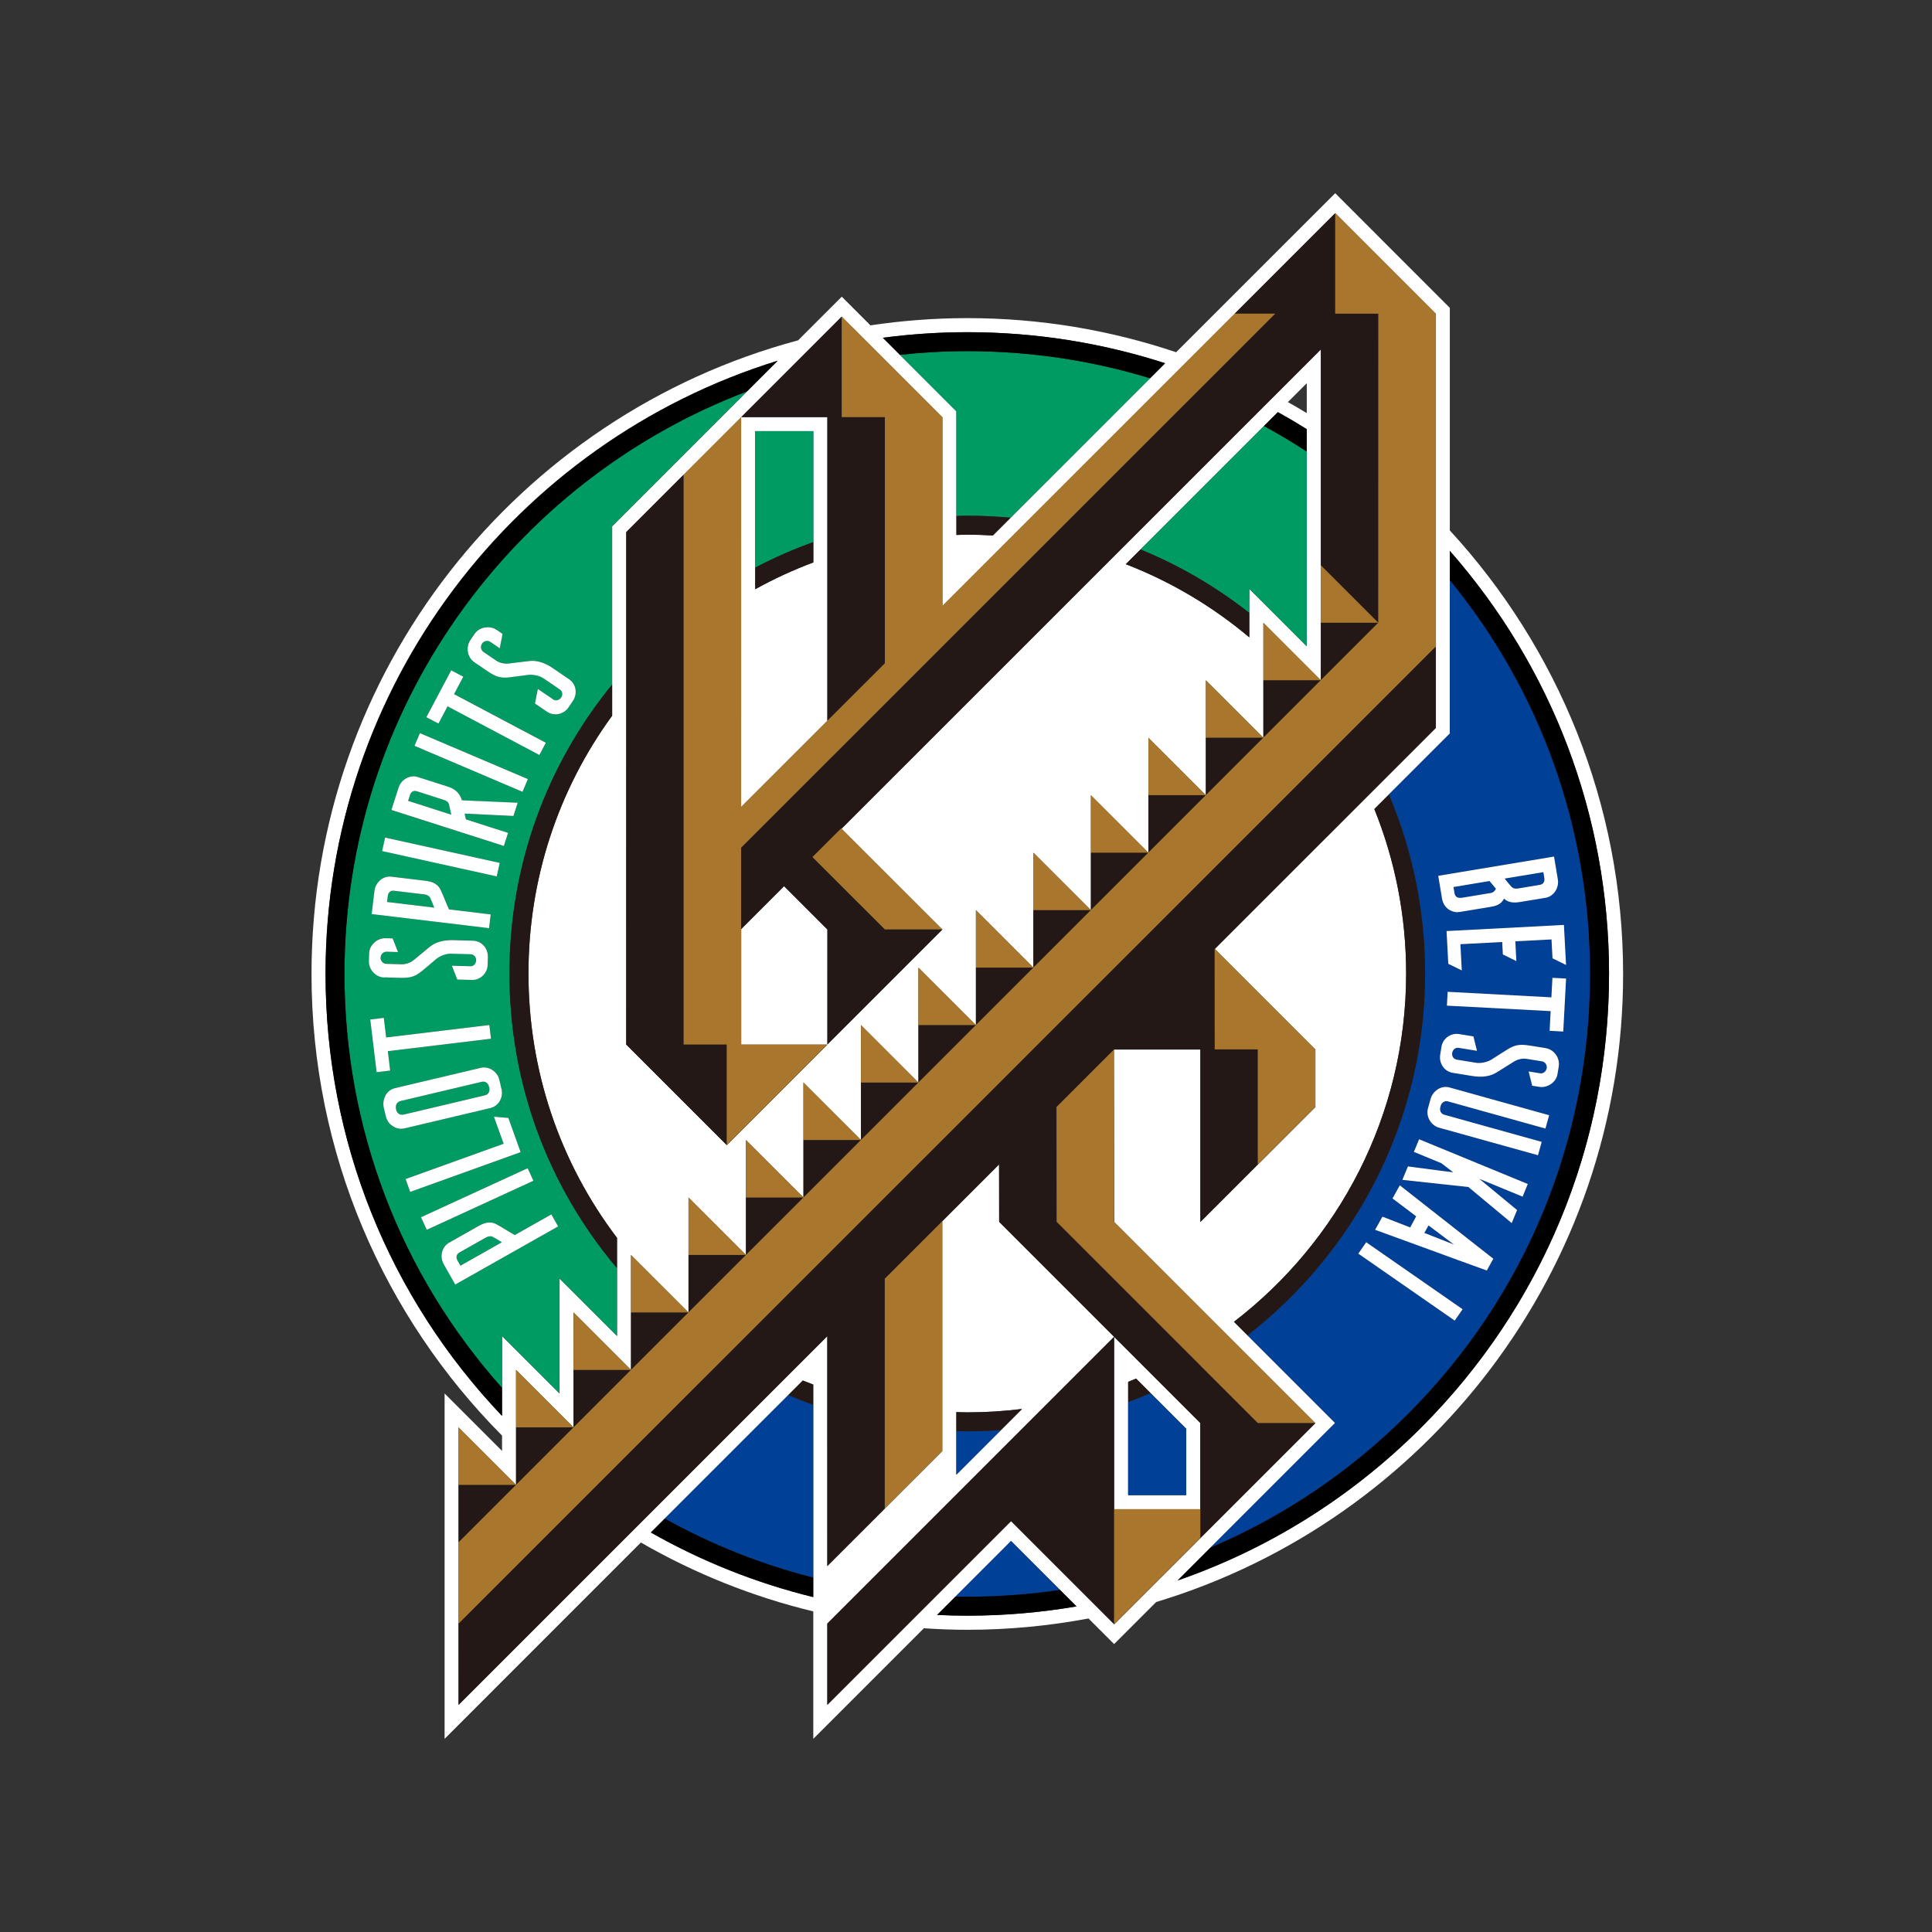 <?xml version="1.0" encoding="UTF-8"?><svg id="_レイヤー_1" xmlns="http://www.w3.org/2000/svg" viewBox="0 0 500 500"><rect x="0" y="0" width="500" height="500" fill="#333333" stroke="none"/><defs><style>.cls-1{fill:none;}.cls-2{fill:#004097;}.cls-3{fill:#a8772d;}.cls-4{fill:#009a63;}.cls-5{fill:#231815;}.cls-6{fill:#fff;}</style></defs><path class="cls-1" d="M129.93,345.75l14.87,14.87v-29.74s14.88,14.86,14.88,14.86v-25.39c-14.86-19.61-22.92-43.39-22.92-68.42,0-24.31,7.61-47.45,21.66-66.72v-49.03s24.61-24.61,24.61-24.61h0l18.24-18.24c-67.78,20.93-117.03,84.06-117.03,158.71,0,44.32,17.38,84.58,45.67,114.36v-20.67Z"/><path class="cls-1" d="M247.5,365.45v16.2s17.01-17.01,17.01-17.01c-4.65.58-9.38.88-14.18.88-.95,0-1.89-.05-2.83-.07Z"/><path class="cls-1" d="M207.76,357.28l-39.29,39.28c13,7.38,27.1,13.05,41.99,16.72v-54.96c-.91-.34-1.81-.68-2.7-1.04Z"/><path class="cls-1" d="M294.01,356.78c-.68.28-1.36.57-2.05.84v29.33s15.04,0,15.04,0v-17.17s-12.99-13-12.99-13Z"/><path class="cls-1" d="M242.53,417.94c2.59.12,5.19.2,7.8.2,9.63,0,19.07-.83,28.25-2.41l-16.92-16.92-19.13,19.13Z"/><path class="cls-1" d="M291.36,146.01c11.54,4.46,22.32,10.82,31.96,18.93v-12.56s14.87,14.87,14.87,14.87v-56.13c-2.46-1.54-4.96-3.02-7.51-4.43l-39.31,39.31Z"/><path class="cls-1" d="M210.49,111.59h-15.04s0,40.9,0,40.9c4.84-2.68,9.87-5,15.04-6.93v-33.97Z"/><path class="cls-1" d="M247.51,138.44c.94-.02,1.88-.07,2.82-.07h0c2.22,0,4.42.08,6.62.21l44.54-44.54c-16.12-5.22-33.31-8.07-51.17-8.07-7.41,0-14.7.51-21.85,1.45l19.02,19.03v31.99Z"/><path class="cls-1" d="M375.21,142.58v47.27s-19.54,19.53-19.54,19.53c5.39,13.35,8.23,27.74,8.23,42.57,0,36.68-17.49,69.35-44.56,90.13l26.19,26.19-40.68,40.67c64.94-22.57,111.56-84.27,111.56-156.89,0-41.94-15.56-80.24-41.21-109.47Z"/><path class="cls-1" d="M338.19,99.18l-4.88,4.88c1.64.92,3.27,1.88,4.88,2.85v-7.73Z"/><path class="cls-6" d="M375.21,137.26v-57.59s-29.66-29.67-29.66-29.67l-41.17,41.16c-16.98-5.72-35.16-8.83-54.04-8.83-8.52,0-16.88.65-25.07,1.87l-7.42-7.42-11.3,11.3c-72.43,19.36-125.93,85.53-125.93,163.98,0,46.55,18.85,88.78,49.31,119.47v3.97s-14.87-14.87-14.87-14.87v89.38s50.8-50.81,50.8-50.81c13.78,7.94,28.76,14,44.62,17.83v32.98s28.62-28.62,28.62-28.62c3.72.25,7.46.4,11.24.4,10.72,0,21.2-1.02,31.36-2.93l6.63,6.63,10.89-10.89c69.83-21.04,120.84-85.94,120.84-162.53,0-44.23-17.02-84.55-44.84-114.79ZM250.33,85.97c17.86,0,35.05,2.85,51.17,8.07l-44.54,44.54c-2.2-.13-4.4-.21-6.62-.21h0c-.94,0-1.88.05-2.82.07v-31.99s-19.02-19.03-19.02-19.03c7.15-.94,14.44-1.45,21.85-1.45ZM84.25,252.05c0-74.65,49.25-137.78,117.03-158.71l-18.24,18.24h0l-24.61,24.61v49.03c-14.06,19.27-21.66,42.41-21.66,66.72,0,25.03,8.06,48.81,22.92,68.42v25.39s-14.87-14.86-14.87-14.86v29.74s-14.88-14.87-14.88-14.87v20.67c-28.3-29.78-45.68-70.04-45.68-114.36ZM168.48,396.57l39.29-39.28c.9.36,1.8.7,2.7,1.04v54.96c-14.89-3.67-28.98-9.34-41.99-16.72ZM250.33,418.14c-2.62,0-5.22-.08-7.8-.2l19.13-19.13,16.92,16.92c-9.18,1.58-18.62,2.41-28.25,2.41ZM288.33,420.33l-26.66-26.67-47.56,47.56v-21.04s74.22-74.22,74.22-74.22v44.63s22.31,0,22.31,0v-22.32s-52.06-52.07-52.06-52.07l-.02-14.85-14.7,14.7v59.5s-29.76,29.75-29.76,29.75v-59.49s-95.43,95.42-95.43,95.42v-71.82s14.88,14.86,14.88,14.86v-29.74s14.87,14.87,14.87,14.87v-29.74s14.88,14.87,14.88,14.87v-29.74s14.88,14.86,14.88,14.86v-29.74s14.87,14.87,14.87,14.87v-29.74s14.88,14.87,14.88,14.87v-29.74s14.88,14.87,14.88,14.87v-29.74s14.88,14.87,14.88,14.87v-29.74s14.88,14.87,14.88,14.87v-29.74s14.88,14.87,14.88,14.87v-29.74s14.88,14.87,14.88,14.87v-29.74s14.88,14.87,14.88,14.87v-29.74s14.88,14.87,14.88,14.87v-29.74s14.88,14.87,14.88,14.87v-29.74s14.88,14.87,14.88,14.87v-85.63s-124.05,124.04-124.05,124.04l26.1,26.08-29.75,29.75v-29.75s-11.21-11.21-11.21-11.21l-11.1,11.1v29.89s22.31,0,22.31,0l-26.03,26.03h0s0,0,0,0h0s-26.03-26.03-26.03-26.03v-132.6h0l14.88-14.87h0s14.88-14.87,14.88-14.87h0l26.03-26.03,26.03,26.03v48.85s101.68-101.66,101.68-101.66l26.03,26.03v107.17s-57.21,57.2-57.21,57.2l26.03,26.03v14.88s-29.75,29.75-29.75,29.75v-44.63s-22.39,0-22.39,0l.08,44.63,52.06,52.07-52.07,52.06ZM247.5,381.65v-16.2c.94.02,1.88.07,2.83.07,4.8,0,9.53-.3,14.18-.88l-17.01,17.01ZM291.96,386.95v-29.33c.69-.27,1.37-.55,2.05-.84l12.99,13v17.17s-15.04,0-15.04,0ZM338.19,111.13v56.13s-14.87-14.87-14.87-14.87v12.56c-9.64-8.11-20.42-14.47-31.96-18.93l39.31-39.31c2.55,1.41,5.05,2.89,7.52,4.43ZM333.31,104.06l4.88-4.88v7.73c-1.61-.98-3.24-1.93-4.88-2.85ZM304.86,408.94l40.68-40.67-26.19-26.19c27.07-20.78,44.56-53.45,44.56-90.13,0-14.83-2.84-29.22-8.23-42.57l19.53-19.53v-47.27c25.65,29.23,41.21,67.53,41.21,109.47,0,72.62-46.62,134.32-111.56,156.89Z"/><path class="cls-6" d="M214.12,186.54v-78.59s-22.31,0-22.31,0v100.9s22.31-22.31,22.31-22.31ZM195.45,111.58h15.04s0,33.97,0,33.97c-5.17,1.94-10.2,4.25-15.04,6.93v-40.9Z"/><path class="cls-4" d="M125.8,320.25l-6.96,3.93c-.73.45-.89,1.21-.43,2.03l.76,1.35,10.72-6.06c-.96-.63-2.32-1.4-2.43-1.45-.42-.2-1.1-.12-1.66.2Z"/><path class="cls-4" d="M114.93,207.04l-7.07-2.27c-.88-.25-1.48.11-1.78,1.06h0s-.46,1.44-.46,1.44l11.17,3.58c-.18-.91-.41-1.89-.63-2.75-.18-.63-.85-.93-1.23-1.05Z"/><path class="cls-4" d="M126.53,281.13c-.21-.75-.78-1.21-1.46-1.21-.12,0-.24.01-.36.04l-21.03,4.98c-.77.18-1.48.86-1.16,2.23.12.49.37.86.72,1.08.35.22.81.28,1.26.18l21.03-4.98c.92-.22,1.28-1.11,1.11-1.86l-.11-.47Z"/><path class="cls-4" d="M109.85,231.47l-7.94-.95c-.86-.07-1.44.45-1.55,1.37l-.18,1.54,12.22,1.47c-.4-1.07-1.04-2.5-1.09-2.61-.22-.41-.81-.75-1.45-.82Z"/><path class="cls-4" d="M158.42,136.19l24.61-24.61h0l10.28-10.28c-60.81,23.08-104.15,81.94-104.16,150.74,0,39.91,14.41,77.6,40.77,107.15v-13.44s14.87,14.87,14.87,14.87v-29.74s14.88,14.86,14.88,14.86v-17.54c-18-21.33-27.83-48.04-27.83-76.27,0-27.57,9.36-53.7,26.57-74.77v-40.97ZM99.67,216.76l.16.04,29.5,6.52-.77,3.49-.16-.04-29.5-6.52.77-3.49ZM96.92,230.55c.27-2.24,2.26-3.92,4.37-3.67l8.81,1.06c1.41.17,3.14.6,3.97,2.41.47,1.01.82,1.87,1.16,2.7.31.77.61,1.5.98,2.3l10.8,1.3-.43,3.55-.16-.02-30.21-3.63.72-6.01ZM95.5,246.69c.06-2.11,2.06-3.97,4.23-3.91l1.86.05,1.4,3.53-2.97-.09s-.03,0-.04,0c-.81,0-1.48.69-1.51,1.55-.02.82.66,1.57,1.46,1.59l4,.11c1.07.03,2.23-.38,3.13-1.1l4.05-3.35c1.58-1.3,3.59-1.87,6.31-1.79l4.96.14c1.12.03,2.13.51,2.85,1.34.69.8,1.04,1.84,1.01,2.93l-.06,2.02c-.06,2.12-1.86,3.87-3.95,3.87-.04,0-.07,0-.11,0l-3.8-.11-1.4-3.58,4.82.14s.03,0,.04,0c.85,0,1.4-.78,1.42-1.51.02-.9-.57-1.57-1.42-1.59l-5.05-.15c-1.31-.05-2.85.61-3.71,1.26l-3.73,3.14c-2.21,1.88-3.6,1.92-6.53,1.83l-3.34-.1c-2.23-.06-4.06-2.02-4-4.28l.06-1.98ZM95.82,263.85l3.51-.42.61,5.06,26.7-3.22.43,3.55-.16.02-26.53,3.2.6,5.02-3.51.42-1.64-13.63ZM103.77,292.13c-.73,0-1.42-.22-2.1-.67-.93-.58-1.56-1.46-1.83-2.57l-.58-2.44c-.16-1.07.02-2.06.54-3.04h0c.59-.96,1.4-1.56,2.4-1.8l22.23-5.26c1.01-.24,2.08-.03,3.01.58.88.59,1.52,1.47,1.75,2.43l.58,2.44c.49,2.28-.77,4.46-2.88,4.96l-22.23,5.26c-.31.07-.61.11-.91.11ZM144.45,317.38l-26.64,15.05-2.98-5.27c-1.11-1.96-.49-4.5,1.35-5.54l7.72-4.37c1.24-.7,2.88-1.37,4.63-.4.98.54,1.77,1.02,2.53,1.49.71.43,1.38.84,2.16,1.27l9.47-5.35,1.76,3.11ZM138.05,305.58l-.15.07-27.45,12.63-1.5-3.25,27.6-12.7,1.5,3.25ZM134.74,298.17l-.15.06-28.43,10.23-1.2-3.33.15-.06,25.23-9.07-2.52-6.99,3.73.31,3.18,8.85ZM132.88,211.18l-12.63-.61c.06.24.1.47.15.7.06.27.11.53.17.79l10.91,3.5-1.09,3.41-.16-.05-28.95-9.27,1.85-5.76c.69-2.15,2.97-3.42,4.98-2.77l7.87,2.52c1.87.6,3.04,1.75,3.56,3.51l14.43.63-1.1,3.42ZM135.22,204.92l-.15-.06-27.8-11.83,1.4-3.29.15.06,27.8,11.83-1.4,3.29ZM139.59,195.39l-.14-.08-23.61-12.52-2.37,4.46-3.12-1.66,6.43-12.13,3.12,1.66-2.39,4.5,23.76,12.6-1.67,3.16ZM148.2,181.46l-1.14,1.67c-.77,1.12-2.05,1.73-3.33,1.73-.76,0-1.52-.21-2.17-.66l-3.14-2.14.75-3.77,3.98,2.71c.3.2.64.27,1,.21.41-.08.8-.34,1.04-.69.26-.37.36-.8.28-1.19-.07-.37-.29-.69-.62-.91l-4.18-2.85c-1.08-.73-2.74-1.02-3.81-.94l-4.84.63c-2.88.39-4.07-.33-6.49-1.98l-2.76-1.88c-.92-.62-1.52-1.59-1.71-2.71-.18-1.07.06-2.19.65-3.05l1.11-1.63c.59-.87,1.54-1.44,2.67-1.63,1.08-.17,2.18.05,3.01.61l1.54,1.05-.72,3.73-2.46-1.67c-.34-.23-.75-.31-1.16-.21-.39.09-.75.34-.98.68-.46.68-.29,1.68.37,2.13l3.3,2.25c.88.6,2.09.89,3.23.76l5.22-.64c2.04-.24,4.03.36,6.29,1.89l4.1,2.8c1.85,1.26,2.26,3.76.95,5.69Z"/><path class="cls-4" d="M323.31,158.63v-6.25s14.87,14.87,14.87,14.87v-50.38c-3.6-2.36-7.3-4.57-11.07-6.62l-31.95,31.95c10.05,4.1,19.5,9.62,28.16,16.42Z"/><path class="cls-4" d="M210.49,111.59h-15.04s0,35.31,0,35.31c4.86-2.55,9.88-4.76,15.04-6.6v-28.71Z"/><path class="cls-4" d="M247.51,133.53c.94-.02,1.88-.07,2.82-.07h0c3.76,0,7.5.19,11.2.53l36.1-36.09c-15.13-4.62-31.03-7.02-47.3-7.02-5.9,0-11.72.33-17.45.95l14.62,14.62v27.08Z"/><polygon class="cls-6" points="222.8 295.03 222.8 295.03 222.8 295.03 222.8 295.03"/><polygon class="cls-6" points="267.43 250.41 267.43 250.41 267.43 250.41 267.43 250.41"/><polygon class="cls-5" points="176.93 270.3 176.93 122.82 162.06 137.7 162.06 137.7 162.05 270.3 188.08 296.33 188.08 270.3 176.93 270.3"/><polygon class="cls-5" points="288.33 345.96 214.11 420.18 214.11 441.22 261.66 393.67 288.33 420.33 288.33 345.96"/><polygon class="cls-5" points="217.84 107.95 217.84 81.92 191.81 107.95 214.12 107.95 214.12 186.54 229 171.67 229 107.95 217.84 107.95"/><polygon class="cls-5" points="345.55 81.17 345.55 55.14 319.52 81.17 330.02 81.17 191.8 219.37 191.8 240.41 202.9 229.31 214.12 240.52 214.11 270.27 243.87 240.52 228.99 240.52 210.34 221.87 341.83 90.4 341.83 146.29 356.69 161.15 356.71 81.18 345.55 81.17"/><polygon class="cls-5" points="371.58 167.31 118.67 420.18 118.68 441.22 214.1 345.8 214.11 405.29 228.98 390.42 228.98 330.93 258.56 301.35 258.58 316.2 310.64 368.27 310.64 398.02 340.39 368.27 325.52 368.27 273.46 316.2 273.42 286.5 288.34 271.58 310.64 271.58 310.64 316.21 325.52 301.33 325.52 271.58 314.37 271.57 314.35 245.57 371.57 188.35 371.58 167.31"/><polygon class="cls-5" points="326.95 190.91 312.07 190.91 312.07 205.79 326.95 190.91"/><polygon class="cls-5" points="341.82 176.04 326.95 176.04 326.95 190.91 341.82 176.04"/><polygon class="cls-3" points="356.7 161.16 356.7 161.16 356.7 161.16 356.7 161.16"/><polygon class="cls-5" points="356.7 161.16 341.83 161.16 341.82 176.04 356.7 161.16"/><polygon class="cls-5" points="312.07 205.79 297.2 205.78 297.2 220.66 312.07 205.79"/><polygon class="cls-5" points="297.2 220.66 282.32 220.66 282.32 235.53 297.2 220.66"/><polygon class="cls-5" points="282.32 235.53 267.44 235.53 267.44 250.41 282.32 235.53"/><polygon class="cls-5" points="267.44 250.41 252.57 250.41 252.57 265.28 267.44 250.41"/><polygon class="cls-5" points="252.57 265.28 237.69 265.28 237.69 280.16 252.57 265.28"/><polygon class="cls-5" points="237.69 280.16 222.82 280.16 222.82 295.03 237.69 280.16"/><polygon class="cls-5" points="222.82 295.03 207.94 295.03 207.94 309.91 222.82 295.03"/><polygon class="cls-5" points="207.94 309.91 193.06 309.91 193.06 324.78 207.94 309.91"/><polygon class="cls-5" points="193.06 324.78 178.19 324.78 178.19 339.66 193.06 324.78"/><polygon class="cls-5" points="178.19 339.66 163.31 339.65 163.31 354.53 178.19 339.66"/><polygon class="cls-5" points="163.31 354.53 148.43 354.53 148.43 369.4 163.31 354.53"/><polygon class="cls-5" points="148.43 369.4 133.56 369.4 133.56 384.28 148.43 369.4"/><polygon class="cls-5" points="133.56 384.28 118.68 384.28 118.68 399.15 133.56 384.28"/><polygon class="cls-3" points="228.98 390.42 243.86 375.54 243.86 316.05 228.98 330.93 228.98 390.42"/><polygon class="cls-3" points="371.58 81.18 345.55 55.14 345.55 81.17 356.71 81.18 356.7 161.15 118.68 399.14 118.68 420.18 371.58 167.31 371.58 81.18"/><polygon class="cls-3" points="191.8 219.37 330.02 81.17 319.52 81.17 243.87 156.8 243.87 107.95 217.84 81.92 217.84 81.92 217.84 107.95 229 107.95 229 171.67 191.8 208.85 191.81 107.95 176.93 122.82 176.93 270.3 188.08 270.3 188.08 296.33 214.11 270.3 191.8 270.3 191.8 219.37"/><polygon class="cls-3" points="228.99 240.52 243.87 240.52 217.7 214.37 210.26 221.8 228.99 240.52"/><polygon class="cls-3" points="314.37 271.57 325.52 271.58 325.52 301.33 340.4 286.46 340.4 271.58 314.37 245.55 314.35 245.57 314.37 271.57"/><polygon class="cls-3" points="273.46 316.2 273.46 316.2 325.52 368.27 340.39 368.27 288.33 316.21 288.25 271.66 273.42 286.5 273.46 316.2"/><polygon class="cls-3" points="310.64 390.58 288.33 390.58 288.33 420.33 318.08 390.58 318.08 390.58 310.64 398.02 310.64 390.58"/><polygon class="cls-3" points="312.07 190.91 326.95 190.91 312.07 176.04 312.07 190.91"/><polygon class="cls-3" points="297.2 205.78 312.07 205.79 297.2 190.91 297.2 205.78"/><polygon class="cls-3" points="282.32 220.66 297.2 220.66 282.32 205.78 282.32 220.66"/><polygon class="cls-3" points="267.44 235.53 282.32 235.53 267.45 220.66 267.44 235.53"/><polygon class="cls-3" points="252.57 250.41 267.44 250.41 252.57 235.53 252.57 250.41"/><polygon class="cls-3" points="237.69 265.28 252.57 265.28 237.69 250.41 237.69 265.28"/><polygon class="cls-3" points="222.82 280.16 237.69 280.16 222.82 265.28 222.82 280.16"/><polygon class="cls-3" points="207.94 295.03 222.82 295.03 207.94 280.16 207.94 295.03"/><polygon class="cls-3" points="193.06 309.91 207.94 309.91 193.06 295.03 193.06 309.91"/><polygon class="cls-3" points="178.19 324.78 193.06 324.78 178.19 309.91 178.19 324.78"/><polygon class="cls-3" points="163.31 339.65 178.19 339.66 163.31 324.78 163.31 339.65"/><polygon class="cls-3" points="148.43 354.53 163.31 354.53 148.44 339.65 148.43 354.53"/><polygon class="cls-3" points="133.56 369.4 148.43 369.4 133.56 354.53 133.56 369.4"/><polygon class="cls-3" points="326.95 176.04 341.82 176.04 326.95 161.16 326.95 176.04"/><polygon class="cls-3" points="341.83 161.16 356.7 161.16 341.83 146.29 341.83 161.16"/><polygon class="cls-3" points="356.7 161.15 356.69 161.15 356.7 161.16 356.7 161.15"/><polygon class="cls-3" points="118.68 384.28 133.56 384.28 118.68 369.4 118.68 384.28"/><path class="cls-1" d="M237.66,417.66c4.18.32,8.41.48,12.67.48,11.16,0,22.05-1.11,32.59-3.21l-21.27-21.27-24,24Z"/><path class="cls-2" d="M378.54,232.31l7.41-1.23c.5-.12.9-.46,1.19-1.06-.25-.29-.48-.58-.72-.87-.3-.37-.6-.75-.94-1.13l-9.33,1.55.25,1.53c.18,1.06.83,1.44,2.13,1.22Z"/><polygon class="cls-2" points="369.69 317.14 368.62 319.08 376.27 322.09 369.69 317.14"/><path class="cls-2" d="M392.8,229.95l5.76-.96c1.22-.25,1.18-1.31,1.1-1.75l-.25-1.53-10.02,1.66c.7.92,1.74,2.11,1.82,2.19.33.34.97.49,1.58.39Z"/><path class="cls-2" d="M375.21,150.13v39.72s-15.78,15.77-15.78,15.77c6.14,14.46,9.38,30.14,9.38,46.32,0,38.03-18.02,71.94-45.97,93.63l22.69,22.69-32.24,32.24c18.82-7.98,36.11-19.59,51-34.48,30.45-30.44,47.21-70.91,47.22-113.97,0-37.6-12.78-73.23-36.3-101.93ZM404.75,239.54l.53,10.19-3.5-1.71-.26-4.89-9.37.49.27,5.12-3.5-1.71-.17-3.22-10.82.57.35,6.78-3.5-1.71-.44-8.46h.16s30.22-1.59,30.22-1.59v.16ZM372.39,226.61l29.8-4.95.03.16.96,5.76c.17,1.04-.07,2.15-.66,3.05-.6.91-1.51,1.53-2.5,1.69l-6.59,1.09c-1.43.23-2.92.29-4.19-.87-.79,1.7-2.44,1.97-3.79,2.19l-7.67,1.27c-.17.02-.33.03-.49.03-2.06,0-3.73-1.4-4.08-3.49l-.98-5.93.16-.03ZM376.48,341.77l-24.94-17.33,2.04-2.94.14.09,24.81,17.24-2.04,2.94ZM384.78,328.79l-.13-.05c-4.76-1.72-9.58-3.48-14.25-5.19-4.7-1.72-9.55-3.5-14.34-5.23l-.18-.07,1.89-3.4,7.19,2.79,1.55-2.88-6.13-4.62,1.89-3.4,24.2,19-1.69,3.05ZM394.05,309.69l-.15-.06-11.06-4.55,9.79,8.09-1.38,3.37-.17-.14-11.04-9.18-17.09-1.85,1.43-3.49,11.74,1.54-3.07-2.37-7.12-2.93,1.35-3.27.15.06,27.98,11.52-1.35,3.27ZM399.95,292.08l-25.22-7.03c-.91-.26-1.66.36-1.87,1.09l-.12.42c-.22.93.19,1.71,1.02,1.94l25.22,7.03-.96,3.45-.16-.04-25.61-7.13c-2.06-.72-3.27-2.95-2.7-4.98l.66-2.37c.3-1.06.96-1.96,1.87-2.53.94-.59,2.02-.75,3.05-.46l25.77,7.18-.96,3.45ZM403.41,276.02l-.32,1.95c-.16.99-.74,1.89-1.62,2.53-.75.54-1.64.83-2.5.83-.2,0-.39-.02-.59-.05l-1.84-.3-.92-3.69,2.94.48c.41.07.81-.04,1.14-.3.32-.25.54-.63.6-1.03.07-.39-.04-.82-.28-1.16-.24-.33-.59-.55-.95-.61l-3.95-.64c-1.05-.17-2.27.08-3.25.68l-4.46,2.79c-1.74,1.08-3.8,1.38-6.5.95l-4.9-.8c-1.11-.18-2.05-.79-2.65-1.71-.57-.88-.79-1.96-.62-3.04l.32-1.99c.17-1.04.74-1.96,1.61-2.59.85-.61,1.91-.87,2.91-.71l3.75.61.92,3.73-4.76-.77c-.87-.15-1.53.57-1.65,1.3-.14.89.36,1.63,1.2,1.76l4.99.81c1.29.21,2.91-.23,3.85-.76l4.12-2.62c2.44-1.57,3.82-1.42,6.72-.95l3.3.53c2.2.36,3.76,2.54,3.4,4.77ZM401.04,266.77l.27-5.09-26.85-1.42.19-3.57,26.85,1.42.27-5.05,3.53.19-.73,13.71-3.53-.19Z"/><path class="cls-2" d="M250.33,370.43c-.95,0-1.89-.05-2.83-.07v11.29s11.54-11.54,11.54-11.54c-2.87.21-5.78.32-8.7.32h0Z"/><path class="cls-2" d="M204.01,361.04l-31.97,31.97c12.09,6.74,24.99,11.87,38.43,15.28v-44.7c-2.18-.78-4.33-1.64-6.46-2.54Z"/><path class="cls-2" d="M247.28,413.19c1.02.02,2.03.04,3.05.04h.01c8.1,0,16.11-.59,23.98-1.76l-12.66-12.66-14.39,14.39Z"/><path class="cls-2" d="M291.96,386.95h15.04s0-17.17,0-17.17l-9.26-9.26c-1.9.83-3.83,1.62-5.78,2.35v24.08Z"/><path class="cls-6" d="M377.28,236.05c.16,0,.33,0,.49-.03l7.67-1.27c1.34-.22,3-.5,3.79-2.19,1.26,1.16,2.76,1.1,4.19.87l6.59-1.09c.99-.16,1.9-.78,2.5-1.69.59-.9.83-2.01.66-3.05l-.96-5.76-.03-.16-29.8,4.95-.16.03.98,5.93c.35,2.08,2.02,3.49,4.08,3.49ZM398.56,228.99l-5.76.96c-.62.11-1.25-.05-1.58-.39-.08-.07-1.12-1.26-1.82-2.19l10.02-1.66.25,1.53c.07.44.11,1.5-1.1,1.75ZM387.14,230.02c-.29.6-.68.94-1.19,1.06l-7.41,1.23c-1.3.22-1.95-.16-2.13-1.22l-.25-1.53,9.33-1.55c.34.38.64.76.94,1.13.24.29.47.59.72.87Z"/><polygon class="cls-6" points="374.37 240.96 374.81 249.43 378.31 251.14 377.95 244.36 388.77 243.79 388.94 247.01 392.43 248.73 392.17 243.61 401.53 243.12 401.79 248.01 405.29 249.73 404.75 239.54 404.75 239.37 374.53 240.95 374.37 240.96"/><polygon class="cls-6" points="401.77 253.06 401.5 258.11 374.65 256.68 374.46 260.26 401.31 261.68 401.04 266.77 404.57 266.96 405.3 253.25 401.77 253.06"/><path class="cls-6" d="M400.01,271.25l-3.3-.53c-2.9-.47-4.28-.61-6.72.95l-4.12,2.62c-.94.54-2.56.97-3.85.76l-4.99-.81c-.84-.14-1.34-.88-1.2-1.76.12-.74.78-1.45,1.65-1.3l4.76.77-.92-3.73-3.75-.61c-1-.16-2.06.1-2.91.71-.87.63-1.45,1.55-1.61,2.59l-.32,1.99c-.18,1.08.04,2.16.62,3.04.6.92,1.54,1.53,2.65,1.71l4.9.8c2.69.44,4.76.14,6.5-.95l4.46-2.79c.98-.6,2.2-.85,3.25-.68l3.95.64c.37.06.72.28.95.61.25.34.35.76.28,1.16-.07.41-.29.78-.6,1.03-.33.26-.73.37-1.14.3l-2.94-.48.92,3.69,1.84.3c.19.03.39.05.59.05.86,0,1.74-.29,2.5-.83.89-.64,1.46-1.54,1.62-2.53l.32-1.95c.36-2.23-1.2-4.41-3.4-4.77Z"/><path class="cls-6" d="M372.09,281.92c-.91.57-1.58,1.47-1.87,2.53l-.66,2.37c-.57,2.03.64,4.27,2.7,4.98l25.61,7.13.16.04.96-3.45-25.22-7.03c-.83-.23-1.24-1.01-1.02-1.94l.12-.42c.21-.73.96-1.34,1.87-1.09l25.22,7.03.96-3.45-25.77-7.18c-1.03-.29-2.12-.12-3.05.46Z"/><polygon class="cls-6" points="367.26 294.84 365.91 298.11 373.03 301.04 376.11 303.41 364.37 301.87 362.93 305.35 380.02 307.2 391.06 316.39 391.23 316.53 392.62 313.16 382.83 305.07 393.89 309.63 394.05 309.69 395.39 306.42 367.41 294.9 367.26 294.84"/><path class="cls-6" d="M360.38,310.16l6.13,4.62-1.55,2.88-7.19-2.79-1.89,3.4.18.07c4.79,1.73,9.64,3.51,14.34,5.23,4.67,1.71,9.49,3.48,14.25,5.19l.13.05,1.69-3.05-24.2-19-1.89,3.4ZM368.62,319.08l1.08-1.94,6.58,4.95-7.66-3.01Z"/><polygon class="cls-6" points="353.57 321.5 351.53 324.44 376.48 341.77 378.52 338.83 353.71 321.59 353.57 321.5"/><path class="cls-6" d="M133.22,319.62c-.78-.43-1.45-.84-2.16-1.27-.76-.47-1.55-.95-2.53-1.49-1.74-.97-3.39-.3-4.63.4l-7.72,4.37c-1.84,1.04-2.45,3.58-1.35,5.54l2.98,5.27,26.64-15.05-1.76-3.11-9.47,5.35ZM118.4,326.21c-.46-.81-.29-1.57.43-2.03l6.96-3.93c.56-.32,1.24-.4,1.66-.2.11.05,1.47.83,2.43,1.45l-10.72,6.06-.76-1.35Z"/><polygon class="cls-6" points="138.05 305.58 136.56 302.33 108.95 315.02 110.45 318.27 137.9 305.65 138.05 305.58"/><polygon class="cls-6" points="134.74 298.17 131.56 289.32 127.83 289.01 130.34 296 105.11 305.08 104.96 305.13 106.16 308.46 134.59 298.23 134.74 298.17"/><path class="cls-6" d="M129.78,281.8l-.58-2.44c-.23-.96-.87-1.85-1.75-2.43-.93-.61-2-.82-3.01-.58l-22.23,5.26c-1.01.24-1.82.84-2.4,1.79h0c-.52.99-.7,1.98-.54,3.05l.58,2.44c.26,1.11.9,2,1.83,2.57.68.45,1.37.67,2.1.67.3,0,.6-.04.91-.11l22.23-5.26c2.1-.5,3.37-2.67,2.88-4.96ZM102.52,287.17c-.32-1.36.39-2.04,1.16-2.23l21.03-4.98c.12-.03.24-.04.36-.04.67,0,1.25.46,1.46,1.21l.11.47c.18.74-.19,1.64-1.11,1.86l-21.03,4.98c-.45.1-.91.04-1.26-.18-.36-.22-.61-.59-.72-1.08Z"/><polygon class="cls-6" points="100.37 272.04 126.91 268.84 127.07 268.82 126.64 265.27 99.94 268.49 99.33 263.42 95.82 263.85 97.47 277.48 100.98 277.06 100.37 272.04"/><path class="cls-6" d="M99.44,252.94l3.34.1c2.93.09,4.32.04,6.53-1.83l3.73-3.14c.86-.66,2.41-1.31,3.71-1.26l5.05.15c.85.03,1.44.69,1.42,1.59-.02.73-.57,1.51-1.42,1.51-.01,0-.03,0-.04,0l-4.82-.14,1.4,3.58,3.8.11s.07,0,.11,0c2.09,0,3.89-1.75,3.95-3.87l.06-2.02c.03-1.09-.33-2.13-1.01-2.93-.72-.83-1.73-1.31-2.85-1.34l-4.96-.14c-2.73-.08-4.73.49-6.31,1.79l-4.05,3.35c-.9.72-2.06,1.13-3.13,1.1l-4-.11c-.8-.02-1.49-.77-1.46-1.59.03-.86.7-1.55,1.51-1.55.01,0,.03,0,.04,0l2.97.09-1.4-3.53-1.86-.05c-2.17-.06-4.17,1.8-4.23,3.91l-.06,1.98c-.06,2.25,1.77,4.21,4,4.28Z"/><path class="cls-6" d="M126.57,240.2l.43-3.55-10.8-1.3c-.37-.81-.67-1.54-.98-2.3-.34-.83-.69-1.69-1.16-2.7-.83-1.82-2.56-2.24-3.97-2.41l-8.81-1.06c-2.1-.25-4.1,1.43-4.37,3.67l-.72,6.01,30.21,3.63.16.02ZM100.18,233.43l.18-1.54c.11-.93.69-1.44,1.55-1.37l7.94.95c.64.08,1.23.41,1.45.82.06.1.69,1.53,1.09,2.61l-12.22-1.47Z"/><polygon class="cls-6" points="128.56 226.81 129.33 223.32 99.83 216.8 99.67 216.76 98.89 220.26 128.4 226.78 128.56 226.81"/><path class="cls-6" d="M130.39,218.96l1.09-3.41-10.91-3.5c-.06-.25-.12-.52-.17-.79-.05-.22-.09-.46-.15-.7l12.63.61,1.1-3.42-14.43-.63c-.52-1.76-1.69-2.91-3.56-3.51l-7.87-2.52c-2.02-.65-4.3.63-4.98,2.77l-1.85,5.76,28.95,9.27.16.05ZM106.08,205.83h0c.3-.95.91-1.3,1.78-1.06l7.07,2.27c.38.12,1.04.42,1.23,1.05.22.86.45,1.85.63,2.75l-11.17-3.58.46-1.43Z"/><polygon class="cls-6" points="135.22 204.92 136.62 201.63 108.82 189.8 108.67 189.73 107.27 193.02 135.07 204.86 135.22 204.92"/><polygon class="cls-6" points="115.83 182.8 139.45 195.32 139.59 195.39 141.27 192.23 117.51 179.64 119.9 175.13 116.77 173.48 110.34 185.61 113.47 187.26 115.83 182.8"/><path class="cls-6" d="M147.25,175.77l-4.1-2.8c-2.25-1.54-4.25-2.14-6.29-1.89l-5.22.64c-1.14.12-2.35-.16-3.23-.76l-3.3-2.25c-.66-.45-.84-1.45-.37-2.13.23-.34.59-.59.98-.68.41-.1.82-.02,1.16.21l2.46,1.67.72-3.73-1.54-1.05c-.83-.56-1.93-.79-3.01-.61-1.13.18-2.08.76-2.67,1.63l-1.11,1.63c-.59.87-.83,1.98-.65,3.05.19,1.12.79,2.08,1.71,2.71l2.76,1.88c2.42,1.65,3.62,2.37,6.49,1.98l4.84-.63c1.07-.08,2.73.2,3.81.94l4.18,2.85c.33.22.55.55.62.91.07.39-.03.82-.28,1.19-.24.35-.63.61-1.04.69-.36.07-.71,0-1-.21l-3.98-2.71-.75,3.77,3.14,2.14c.66.45,1.41.66,2.17.66,1.28,0,2.56-.61,3.33-1.73l1.14-1.67c1.31-1.93.9-4.43-.95-5.69Z"/><path class="cls-5" d="M136.76,251.94c0-24.31,7.61-47.45,21.66-66.72v-8.05c-17.21,21.07-26.57,47.2-26.57,74.77,0,28.23,9.83,54.94,27.83,76.27v-7.84c-14.86-19.61-22.92-43.39-22.92-68.42Z"/><path class="cls-5" d="M207.76,357.28l-3.76,3.76c2.13.91,4.28,1.76,6.46,2.54v-5.26c-.91-.34-1.81-.68-2.7-1.04Z"/><path class="cls-5" d="M363.91,251.95c0,36.68-17.49,69.35-44.56,90.13l3.5,3.5c27.95-21.69,45.97-55.59,45.97-93.63,0-16.18-3.24-31.86-9.38-46.32l-3.76,3.76c5.39,13.35,8.23,27.74,8.23,42.57Z"/><path class="cls-5" d="M291.97,357.62v5.25c1.95-.74,3.88-1.52,5.78-2.35l-3.73-3.74c-.68.28-1.36.57-2.05.84Z"/><path class="cls-5" d="M291.36,146.01c11.54,4.46,22.32,10.82,31.96,18.93v-6.31c-8.66-6.8-18.11-12.32-28.16-16.42l-3.8,3.8Z"/><path class="cls-5" d="M250.33,365.52c-.95,0-1.89-.05-2.83-.07v4.91c.94.02,1.88.07,2.83.07h0c2.93,0,5.83-.11,8.7-.32l5.47-5.47c-4.65.58-9.38.88-14.18.88Z"/><path d="M172.04,393.01l-3.61,3.61c13.18,7.49,27.3,13.11,42.04,16.72v-5.06c-13.44-3.4-26.34-8.54-38.43-15.28Z"/><path d="M250.34,413.23h-.01c-1.02,0-2.03-.02-3.05-.04l-4.76,4.76c2.59.12,5.2.18,7.81.18h.01c9.57,0,19.02-.81,28.27-2.39l-4.28-4.28c-7.87,1.17-15.88,1.76-23.98,1.76Z"/><path d="M416.42,252.06c0-40.72-14.56-79.2-41.21-109.5v7.57c23.51,28.7,36.3,64.33,36.3,101.93,0,43.05-16.77,83.53-47.22,113.97-14.89,14.89-32.18,26.5-51,34.48l-8.54,8.54c23.45-8.11,44.95-21.49,63.01-39.55,31.37-31.37,48.65-73.07,48.65-117.44Z"/><path class="cls-5" d="M250.33,138.37h0c2.22,0,4.42.08,6.62.21l4.59-4.58c-3.7-.35-7.44-.53-11.2-.53h0c-.94,0-1.88.05-2.82.07v4.91c.94-.02,1.88-.07,2.82-.07Z"/><path class="cls-5" d="M210.49,145.55v-5.25c-5.16,1.84-10.18,4.05-15.04,6.6v5.59c4.84-2.68,9.87-5,15.04-6.93Z"/><path d="M250.34,90.88c16.27,0,32.17,2.4,47.3,7.02l3.91-3.91c-16.33-5.27-33.56-8.02-51.21-8.02h-.01c-7.41,0-14.7.5-21.86,1.44l4.42,4.42c5.74-.62,11.56-.95,17.45-.95Z"/><path d="M338.19,111.04c-2.45-1.53-4.94-3-7.47-4.4l-3.62,3.61c3.77,2.05,7.47,4.26,11.08,6.62v-5.83Z"/><path d="M89.16,252.04c0-68.8,43.35-127.66,104.16-150.74l7.93-7.93c-67.69,20.98-117,84.18-117,158.67,0,42.94,16.19,83.4,45.67,114.4v-7.26c-26.35-29.54-40.77-67.23-40.76-107.15Z"/></svg>